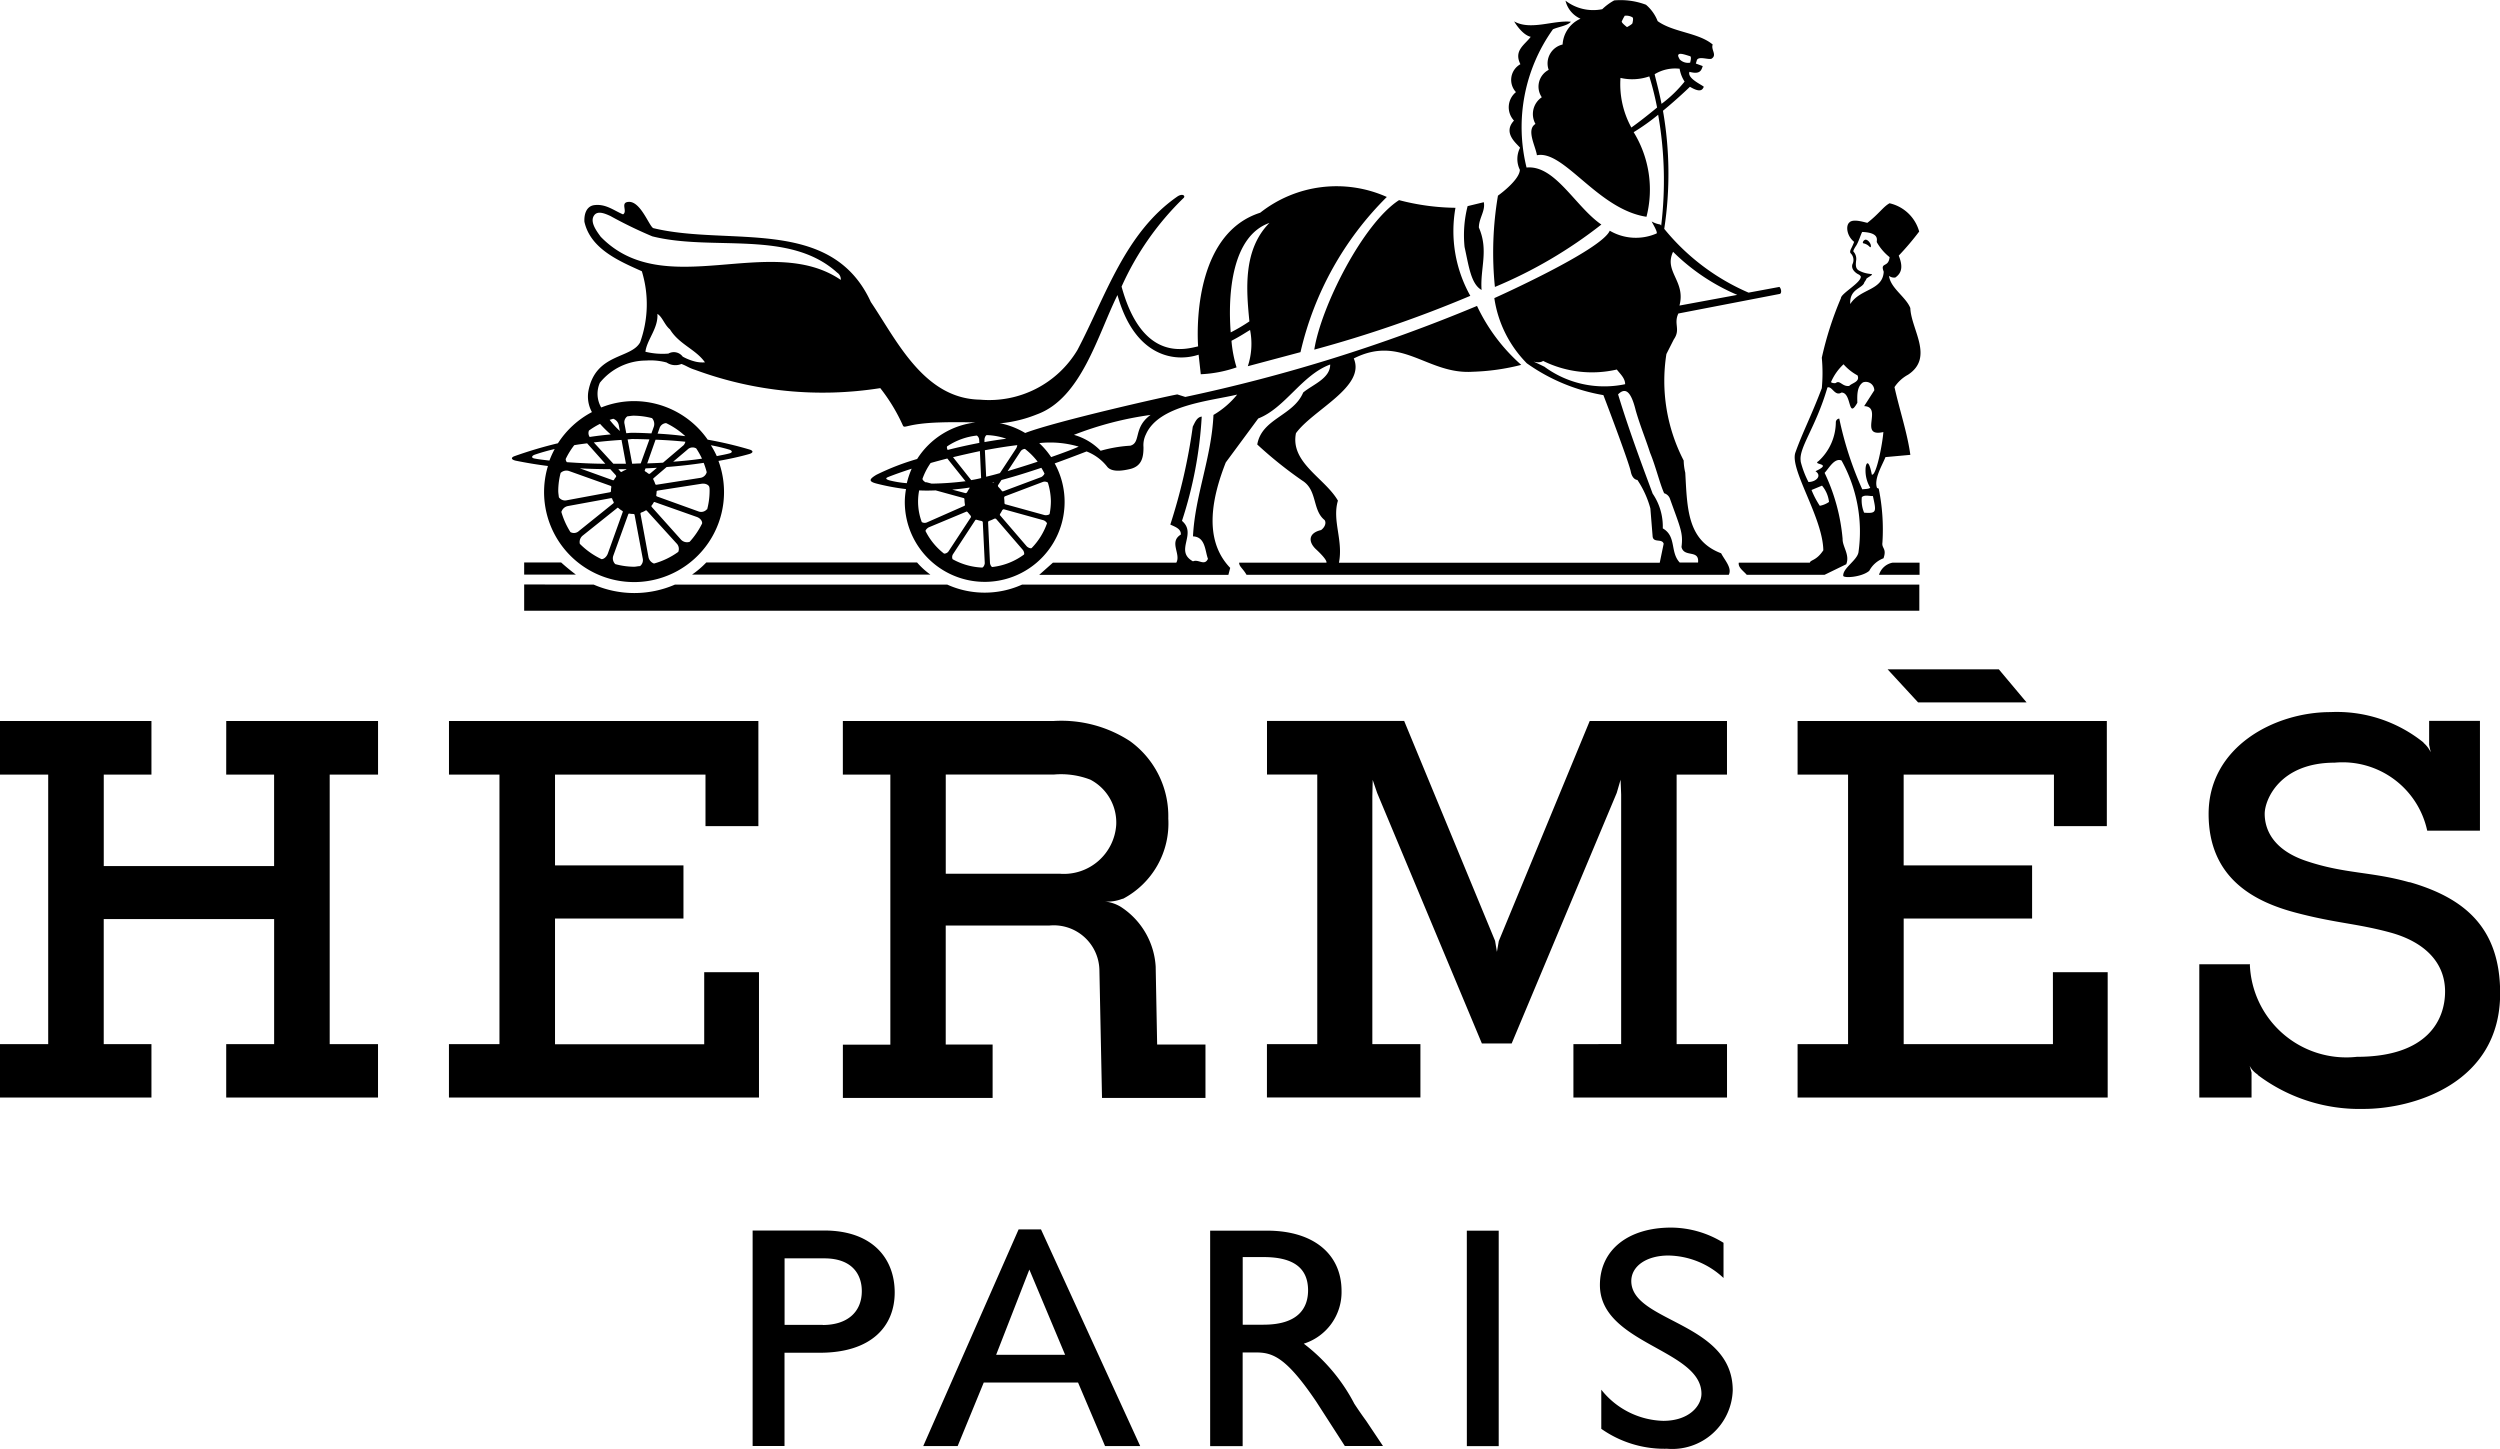 <svg xmlns="http://www.w3.org/2000/svg" width="82.159" height="47.614" viewBox="0 0 82.159 47.614">
  <g id="hermes-logo" transform="translate(-0.5 -0.009)">
    <path id="Path_1591" data-name="Path 1591" d="M7.934,22.506H9.508v3.007H3.91V22.506H5.477V20.744H.5v1.762H2.084v8.858H.5v1.754H5.477V31.364H3.909v-4.11h5.6v4.11H7.934v1.754h4.989V31.364H11.335V22.506h1.589V20.744H7.935m60.032,10.62H63.062V27.237h4.22V25.49H63.061V22.506H68V24.2h1.738V20.744H59.575v1.762h1.659v8.858H59.575v1.754H69.766V29h-1.8M25.443,29h-1.8v2.369H18.74V27.237h4.221V25.49H18.74V22.506h4.945V24.2h1.738V20.744H15.255v1.762h1.659v8.858h-1.66v1.754H25.443M63.535,20.133H67.1l-.912-1.087H62.533m17.15,7c-1.244-.355-2.123-.274-3.388-.7-1.143-.383-1.369-1.086-1.369-1.551s.5-1.681,2.3-1.681a2.845,2.845,0,0,1,3.041,2.235l.007,0v0H82V20.741h-1.67v.786l.052.245a.923.923,0,0,0-.236-.31.014.014,0,0,1,0-.01,4.539,4.539,0,0,0-3.057-1c-1.839,0-4.006,1.141-4.006,3.346,0,2.149,1.553,2.9,2.869,3.247s1.992.35,3.092.648,1.81.96,1.81,1.941c0,.929-.572,2.147-2.9,2.147a3.17,3.17,0,0,1-3.516-3.05l-.019.008H72.777v4.379h1.717V32.3l0-.006-.062-.217a.743.743,0,0,0,.257.282l.017.024a5.554,5.554,0,0,0,3.472,1.11c1.631,0,4.486-.837,4.486-3.8,0-2.122-1.131-3.122-2.977-3.653ZM52.208,31.364v1.754h5.048V31.364H55.6V22.506h1.655V20.744H52.744l-2.988,7.232-.062.355-.06-.361-2.988-7.227H42.138v1.762H43.79v8.858H42.136v1.754H47.18V31.364H45.6V23.218l.012-.538.146.429L49.2,31.342h.979l3.453-8.235.126-.433.019.488v8.2M17.726,15.534v.4h1.7q-.253-.19-.486-.4Zm45.858.007H62.7a.577.577,0,0,0-.449.4h1.333v-.4ZM17.726,17.12H63.576v-.857H34.087a2.992,2.992,0,0,1-2.455,0H22.679a3.355,3.355,0,0,1-2.667,0l-2.286-.006v.857Zm12.911-1.586H23.712a3.051,3.051,0,0,1-.469.4h7.834A2.517,2.517,0,0,1,30.637,15.534Z" transform="translate(0 2.959)"/>
    <path id="Path_1592" data-name="Path 1592" d="M15.818,15.312a2.957,2.957,0,1,0,5.6-.156c.341-.06.674-.131,1-.223.155-.042.149-.112.027-.149a12.451,12.451,0,0,0-1.381-.326,2.953,2.953,0,0,0-2.423-1.267,2.9,2.9,0,0,0-1.072.208s-.01-.01-.012-.012a.9.9,0,0,1-.036-.8,1.957,1.957,0,0,1,1.518-.729,2.026,2.026,0,0,1,.675.064.518.518,0,0,0,.488.048c.188.071.236.127.45.194a12.094,12.094,0,0,0,6.084.6A5.861,5.861,0,0,1,27.483,14c.062.1.137-.071,1.176-.107.367-.014.817-.012,1.208,0a2.614,2.614,0,0,0-1.919,1.2,8.075,8.075,0,0,0-1.339.519c-.231.139-.274.217,0,.288a7.288,7.288,0,0,0,.973.182,2.492,2.492,0,0,0-.04.4,2.626,2.626,0,1,0,4.926-1.244c.331-.119.679-.25,1.048-.393a1.588,1.588,0,0,1,.685.512c.167.188.544.114.768.06.363-.1.419-.385.417-.714a.8.8,0,0,1,.079-.417c.425-.968,2.124-1.1,3-1.31a2.831,2.831,0,0,1-.779.669c-.065,1.413-.607,2.643-.673,3.991.411.017.393.476.492.738-.114.248-.312,0-.492.083-.624-.345.148-.9-.362-1.33A13.389,13.389,0,0,0,37.3,13.7c-.163.017-.226.2-.294.329a18.768,18.768,0,0,1-.738,3.219c.131.065.361.131.345.329-.4.246.015.643-.149.924H32.409l-.45.4h6.217l.06-.229c-.917-.952-.571-2.381-.146-3.465l1.067-1.445c.887-.345,1.429-1.429,2.365-1.774,0,.461-.575.658-.887.92-.326.772-1.362.854-1.51,1.709A13.506,13.506,0,0,0,40.6,15.8c.51.313.326.969.738,1.3.067.1,0,.246-.117.329-.432.1-.419.4-.158.638.167.155.357.357.336.433H38.53c0,.131.117.181.243.4H54.62c.119-.224-.139-.488-.25-.708-1.119-.423-1.113-1.481-1.179-2.648a1.881,1.881,0,0,1-.052-.4,5.693,5.693,0,0,1-.568-3.5l.244-.482c.23-.33-.014-.506.149-.85l3.34-.645c.06-.031.044-.167-.019-.229l-1.014.188A7.3,7.3,0,0,1,52.5,7.53a11.986,11.986,0,0,0-.042-3.881c.488-.4.886-.788.886-.788.337.2.41.107.456,0-.054-.062-.554-.274-.471-.491.316.083.386-.014.435-.19L53.545,2.1h-.007l.036-.119c.064-.131.362-.007.476-.04.2-.121-.024-.3.043-.468-.464-.393-1.3-.4-1.81-.77A1.342,1.342,0,0,0,51.9.165,2.37,2.37,0,0,0,50.856.022a1.84,1.84,0,0,0-.393.289,1.491,1.491,0,0,1-1.208-.28.864.864,0,0,0,.493.593.987.987,0,0,0-.588.848.637.637,0,0,0-.458.833.62.62,0,0,0-.226.9.666.666,0,0,0-.208.877c-.31.19,0,.719.048,1.029.889-.183,2,1.78,3.6,2.022a3.6,3.6,0,0,0-.421-2.78A7.078,7.078,0,0,0,52.3,3.78a12.4,12.4,0,0,1,.1,3.64.2.2,0,0,1-.031-.033.814.814,0,0,1-.281-.1c.017.048.2.339.163.393a1.7,1.7,0,0,1-1.542-.089c-.274.641-3.793,2.215-3.793,2.215a3.84,3.84,0,0,0,1.069,2.143A6.114,6.114,0,0,0,50.5,12.994c.2.517.845,2.236.9,2.512s.218.276.218.276a3.176,3.176,0,0,1,.426.935l.075.929c.032.212.31.052.362.233l-.129.624-10.543,0c.148-.738-.229-1.383-.033-2.041-.424-.738-1.574-1.248-1.379-2.217.56-.772,2.3-1.524,1.9-2.456,1.58-.8,2.413.536,3.91.437A7.276,7.276,0,0,0,47.8,12a5.969,5.969,0,0,1-1.453-1.937,53.867,53.867,0,0,1-9.587,2.991l-.262-.083c-.258.039-4,.881-5,1.268a2.61,2.61,0,0,0-.845-.325h.087a4.253,4.253,0,0,0,1.148-.289c1.455-.531,1.991-2.6,2.643-3.92.571,2.048,1.9,2.215,2.667,1.96l.071.643a4.132,4.132,0,0,0,1.176-.226,4.073,4.073,0,0,1-.167-.874c.306-.158.471-.274.611-.355a2.347,2.347,0,0,1-.074,1.191l1.731-.462a10.5,10.5,0,0,1,2.837-5.1A4.047,4.047,0,0,0,39.222,7c-2.02.645-2.1,3.434-2.041,4.393-.35.069-1.819.579-2.515-1.965A9.413,9.413,0,0,1,36.7,6.519c.075-.063-.012-.163-.185-.062-1.735,1.191-2.369,3.286-3.3,5.055a3.379,3.379,0,0,1-3.2,1.631c-1.848-.029-2.742-1.956-3.589-3.208-1.3-2.842-4.655-1.822-7.151-2.429-.139-.071-.417-.893-.814-.862-.282.021-.017.312-.179.41-.313-.131-.576-.361-.969-.3-.246.05-.313.312-.3.543.2.9,1.164,1.3,1.887,1.626a3.69,3.69,0,0,1-.057,2.337c-.3.548-1.468.352-1.7,1.607a1.061,1.061,0,0,0,.117.685,2.971,2.971,0,0,0-1.117,1.024A13.9,13.9,0,0,0,14.716,15c-.119.043-.119.112.036.148.349.071.707.131,1.069.176ZM52.791,8.285A6.722,6.722,0,0,0,54.9,9.7l-1.9.351c.214-.8-.517-1.112-.212-1.762Zm.2-6.5c.071-.03.271.048.354.069.05.012.031.119.006.214a.385.385,0,0,1-.343-.107c-.036-.071-.086-.145-.015-.176Zm.015.488a1.093,1.093,0,0,0,.163.417,4.15,4.15,0,0,1-.758.732c-.1-.5-.2-.838-.226-.974A1.291,1.291,0,0,1,53.012,2.269ZM51.2.527a.4.4,0,0,1,.256.052c.039.03.007.15,0,.19S51.276.9,51.276.9,51.1.765,51.107.725l-.008,0a1.584,1.584,0,0,1,.1-.194ZM51.419,4.2a2.962,2.962,0,0,1-.357-1.631,1.711,1.711,0,0,0,.947-.05,9.57,9.57,0,0,1,.256,1.024C51.954,3.8,51.633,4.05,51.419,4.2Zm-2.84,7.87c-.679-.341-.256-.055-.06-.2a3.623,3.623,0,0,0,2.422.283c.115.148.274.286.274.482a3.322,3.322,0,0,1-2.637-.562Zm3.873,5.3a1.917,1.917,0,0,0-.333-1.139c-.19-.519-.743-1.962-1.136-3.262.238-.236.423-.113.581.533.151.521.333.952.471,1.388.183.438.321,1.022.462,1.329a.288.288,0,0,1,.193.187c.345.964.436,1.119.377,1.579.083.361.591.067.544.512H52.536l.474,0c-.326-.345-.1-.86-.557-1.123Zm-20.993.863a2.148,2.148,0,0,1-1.044.41c-.038-.012-.071-.089-.074-.137l-.062-1.342c0-.014.021-.03.036-.036a1.4,1.4,0,0,0,.162-.069.069.069,0,0,1,.063,0l.881,1.022c.031.038.06.121.036.155Zm-1.362.429a2.174,2.174,0,0,1-.985-.276.18.18,0,0,1,.012-.161L29.86,17.1c.007-.012.036-.012.052-.007a1.236,1.236,0,0,0,.145.036c.017,0,.048.024.048.039l.065,1.345c0,.048-.036.131-.075.143ZM28.24,15.863c-.048-.014-.119-.079-.117-.119a2.166,2.166,0,0,1,.268-.519c.179-.051.363-.1.548-.148l.6.75-.027,0a9.994,9.994,0,0,1-1.088.076l-.179-.048Zm1.675-1.536a.179.179,0,0,1,.071.137l.006.1c-.357.069-.707.146-1.043.232-.021-.044-.032-.1-.014-.119a2.161,2.161,0,0,1,.976-.354Zm-.188,1.464-.6-.757c.293-.071.588-.137.883-.2l.04.887c-.119.029-.218.048-.319.065Zm-.057.238c0,.008,0,.017,0,.024a1.125,1.125,0,0,0-.077.127.07.07,0,0,1-.054.036L29.1,16.1c.186-.019.375-.036.571-.069Zm.8-.162c-.007.012-.036.012-.052.006h-.006l.063-.014,0,.007Zm-.254-.185-.042-.877c.364-.069.723-.126,1.064-.167a.311.311,0,0,1-.031.1l-.539.819c-.16.048-.307.083-.452.119Zm1.135-.845a.179.179,0,0,1,.14-.075,2.283,2.283,0,0,1,.417.42c-.321.107-.655.21-.986.31l.429-.655Zm-1.191-.3,0-.083c0-.05.036-.138.074-.146a2.159,2.159,0,0,1,.643.119c-.238.031-.474.067-.714.11Zm-.03-.232c.012,0,.021,0,.032,0l.029,0h-.062Zm-3.117,1.481c-.117-.036-.089-.071-.019-.1.235-.093.5-.185.774-.274a2.832,2.832,0,0,0-.16.476,3.338,3.338,0,0,1-.6-.1Zm1.006.339c.176.01.357.007.539,0l.924.254c.012,0,.021.031.021.048a.994.994,0,0,0,.017.173.04.04,0,0,1-.026.036l-1.232.544a.184.184,0,0,1-.162-.014,1.919,1.919,0,0,1-.086-1.041Zm.137,1.211,0-.008A.018.018,0,0,0,28.158,17.336Zm.067.124c0-.04.065-.1.107-.121l1.238-.517c.012-.007.036.012.045.024s.054.065.083.1a.067.067,0,0,1,.019.06l-.738,1.126a.176.176,0,0,1-.145.071,2.159,2.159,0,0,1-.607-.738Zm.735.837a.368.368,0,0,0-.031-.021l.032.02Zm1.2.364h0Zm1.548-.639c-.036.021-.125-.024-.158-.06l-.877-1.02c-.012-.01,0-.036.007-.051a.92.92,0,0,0,.063-.11c.008-.015.036-.038.054-.036l1.3.36a.218.218,0,0,1,.121.1A2.218,2.218,0,0,1,31.709,18.022ZM32.3,16.9c-.021.036-.119.048-.167.036l-1.292-.357c-.015,0-.024-.031-.024-.048a1.123,1.123,0,0,0-.01-.149.07.07,0,0,1,.02-.06l1.255-.476a.192.192,0,0,1,.161.021,2.2,2.2,0,0,1,.1.611,2.262,2.262,0,0,1-.042.423Zm-.167-1.339c0,.042-.065.107-.11.125l.083-.029-1.337.5c-.014.006-.036-.012-.045-.024a1.317,1.317,0,0,0-.1-.115.066.066,0,0,1-.02-.06l.115-.175c.407-.107.845-.245,1.31-.4a1.925,1.925,0,0,1,.1.181Zm3.488-1.917c-.581.419-.307.913-.667,1.012a4.479,4.479,0,0,0-.976.167A1.97,1.97,0,0,0,33.1,14.3a11.023,11.023,0,0,1,2.519-.655Zm-2.363,1.042c-.125.06-.458.188-.907.345a2.581,2.581,0,0,0-.391-.46A3.31,3.31,0,0,1,33.261,14.688Zm6.272-7.356c-.879.883-.766,2.2-.663,3.241a5.886,5.886,0,0,1-.614.362c-.1-1.274.042-3.174,1.279-3.6ZM17.542,7.78c-.148-.2-.364-.5-.2-.706.124-.152.376-.033.524.033a14.183,14.183,0,0,0,1.378.669c1.988.5,4.5-.235,6.077,1.194a.26.26,0,0,1,.117.238c-2.313-1.576-5.8.755-7.9-1.429Zm1.872,2.546c.164.1.23.361.411.508.3.493.854.657,1.149,1.083a1,1,0,0,1-.3-.021,1.691,1.691,0,0,1-.431-.167.362.362,0,0,0-.47-.1,2.367,2.367,0,0,1-.755-.06c.048-.4.429-.774.393-1.25ZM17.1,14.576l.6.673c-.438,0-.861-.024-1.262-.051a.143.143,0,0,1-.039-.107,2.516,2.516,0,0,1,.28-.452c.135-.024.276-.042.417-.06Zm3.586.167a2.555,2.555,0,0,1,.191.339c-.3.044-.614.077-.948.1l.473-.4a.237.237,0,0,1,.283-.038Zm-.417-.1-.672.571c-.171.012-.345.017-.52.024l.274-.779c.341.012.672.036.98.067a.279.279,0,0,1-.06.117ZM20.1,18.144a2.5,2.5,0,0,1-.8.385.284.284,0,0,1-.181-.207l-.262-1.42a.04.04,0,0,1,.02-.048.643.643,0,0,0,.143-.067.036.036,0,0,1,.048.01l.97,1.067a.256.256,0,0,1,.06.28Zm-2.055-2.512a.045.045,0,0,1,.006.052.434.434,0,0,0-.064.092.036.036,0,0,1-.048.012L16.862,15.4c.333.019.669.027,1,.027l.183.2Zm1.072-.054a.562.562,0,0,0-.107-.077A.031.031,0,0,1,19,15.457l.02-.055.376-.019-.226.19a.033.033,0,0,1-.045,0Zm-.256-.339c-.1,0-.186.008-.279.01h0l-.149-.8c.048,0,.089-.008.136-.012.2,0,.388.007.581.012l-.286.789Zm-.629-.776.145.786c-.137,0-.274,0-.413,0l-.643-.7c.3-.036.6-.063.911-.083Zm.161.964s0,.014-.007.017a.745.745,0,0,0-.143.069.036.036,0,0,1-.048-.01l-.067-.074c.088,0,.179,0,.266,0Zm-2.048-.238c0-.01.012-.02.015-.032a.217.217,0,0,1-.015.033Zm-.111.36a.273.273,0,0,1,.276-.06l1.361.486a.039.039,0,0,1,.026.042.782.782,0,0,0-.012.133c0,.019-.015.03-.032.036l-1.422.264a.248.248,0,0,1-.258-.1c-.006-.071-.02-.138-.02-.21a2.373,2.373,0,0,1,.081-.6Zm.024,1.279a.279.279,0,0,1,.21-.188l1.417-.26a.037.037,0,0,1,.043.024.422.422,0,0,0,.045.1.038.038,0,0,1-.012.048l-1.128.907a.237.237,0,0,1-.28.036,2.592,2.592,0,0,1-.3-.669Zm.339.733a.34.34,0,0,1-.033-.048.48.48,0,0,0,.032.048Zm.266.324a.273.273,0,0,1,.093-.274l1.126-.9a.03.03,0,0,1,.048-.006.731.731,0,0,0,.126.092.031.031,0,0,1,.014.045l-.488,1.36c-.052.137-.162.191-.211.181a2.532,2.532,0,0,1-.707-.5Zm.825.557a.29.29,0,0,1-.044-.019l.043.019Zm.341.107a.263.263,0,0,1-.069-.271l.493-1.364a.034.034,0,0,1,.039-.026.682.682,0,0,0,.135.012.038.038,0,0,1,.036.036l.266,1.423a.25.25,0,0,1-.089.255c-.067,0-.133.02-.2.02a2.354,2.354,0,0,1-.6-.083Zm2.346-.631a.207.207,0,0,0,.031-.036C20.4,17.894,20.389,17.906,20.378,17.918Zm.087-.1a.271.271,0,0,1-.274-.074l-.963-1.076a.04.04,0,0,1,0-.051.45.45,0,0,0,.062-.093.031.031,0,0,1,.045-.012L20.713,17c.143.056.179.169.167.214a2.587,2.587,0,0,1-.408.6Zm.417-.622a1.386,1.386,0,0,0,.065-.15q-.03.076-.065.149Zm.158-.449a.247.247,0,0,1-.27.071L19.4,16.325a.042.042,0,0,1-.027-.042.6.6,0,0,0,.012-.115c0-.019.017-.03.033-.036l1.449-.226c.143-.018.233.05.248.1s.012.1.012.143a2.427,2.427,0,0,1-.08.6Zm-.006-1.217a.251.251,0,0,1-.207.183l-1.441.226a.039.039,0,0,1-.043-.024.76.76,0,0,0-.06-.143.036.036,0,0,1,.006-.048l.429-.367c.41-.031.816-.077,1.218-.137a2.665,2.665,0,0,1,.1.31Zm.742-.745c.093.03.125.092.007.124s-.274.06-.417.089a2.947,2.947,0,0,0-.194-.357,5.8,5.8,0,0,1,.6.143Zm-2.354-.527.06-.17a.241.241,0,0,1,.219-.174,2.535,2.535,0,0,1,.631.429q-.454-.059-.911-.083Zm-.188-.512a.29.29,0,0,1,.065.28l-.081.226c-.22-.01-.438-.021-.658-.019-.057,0-.111.012-.169.012l-.056-.3a.237.237,0,0,1,.093-.254c.071-.006.138-.021.208-.021a2.478,2.478,0,0,1,.6.08Zm-1.274.024a.281.281,0,0,1,.185.21l.036.194a2.931,2.931,0,0,1-.336-.367l.117-.036Zm-.083.516c-.231.021-.461.048-.688.083a.224.224,0,0,1-.024-.21,2.5,2.5,0,0,1,.364-.221A3.989,3.989,0,0,0,17.877,14.285ZM16.886,14.387Zm-1.512.567a6.435,6.435,0,0,1,.662-.188,3.1,3.1,0,0,0-.173.379c-.17-.02-.345-.039-.488-.067-.121-.021-.092-.09,0-.124ZM59.076,7.9c-.05.042-.067.1-.026.107a.376.376,0,0,1,.207.121c.048.024.036-.05.024-.09-.048-.114-.148-.183-.2-.138Z" transform="translate(2.693 0)"/>
    <path id="Path_1593" data-name="Path 1593" d="M56.023,18.388H53.683c-.03.158.155.274.262.4H56.5l.714-.348c.126-.31-.129-.583-.119-.833a6.315,6.315,0,0,0-.592-2.17c.143-.151.321-.5.556-.407a4.814,4.814,0,0,1,.556,3.024c-.056.268-.512.512-.5.764.008.088.607.05.855-.161a.887.887,0,0,1,.469-.413c.114-.327-.064-.317-.036-.514a6.694,6.694,0,0,0-.121-1.772c-.038-.024-.051-.024-.054-.02-.114-.293.164-.742.276-1.019l.817-.074c-.1-.726-.357-1.481-.521-2.226a1.245,1.245,0,0,1,.446-.408c.861-.568.1-1.484.074-2.191-.146-.367-.651-.652-.7-1.057a.271.271,0,0,0,.207.054c.246-.169.235-.413.112-.719a9.011,9.011,0,0,0,.672-.792,1.311,1.311,0,0,0-.974-.929c-.207.114-.345.345-.726.641-.012.015-.457-.155-.592-.012-.131.107-.086.452.155.639a2.122,2.122,0,0,1-.107.238c-.026.055-.038.113,0,.145a.308.308,0,0,1,.051.352c-.06.181.143.314.214.341a.205.205,0,0,1,.06.06c.026.2-.652.56-.652.714a11.036,11.036,0,0,0-.629,1.959,5.372,5.372,0,0,1,0,1c-.348.919-.631,1.449-.867,2.113-.2.548.9,2.134.917,3.215-.238.357-.429.306-.444.413ZM57.8,16.742a1.05,1.05,0,0,1-.074-.507c.1-.092.274-.024.364-.038.111.512.138.583-.289.548Zm.008-7.569a.569.569,0,0,0,.077-.127c.361-.231.112-.064-.246-.254-.117-.06-.119-.171-.1-.33a.355.355,0,0,0-.09-.3c-.012-.026.044-.123.09-.19.083-.126.158-.388.2-.452.6.024.464.288.48.336a1.674,1.674,0,0,0,.42.492c-.036.362-.319.149-.193.479-.033.626-.777.548-1.1,1.062-.032-.51.417-.508.464-.718Zm-.679,2.7a1.678,1.678,0,0,0,.457.362c.086.214-.179.244-.274.345-.223.033-.306-.2-.436-.1-.03.024-.163,0-.161-.03a1.742,1.742,0,0,1,.412-.583ZM55.72,15.059c-.083-.433.493-1.107.876-2.429.157-.055.241.306.464.167.345.008.2.907.519.336-.007-.252-.014-.536.186-.67a.278.278,0,0,1,.371.262l-.333.519c.631.024-.2,1.038.631.852-.027.381-.232,1.449-.379,1.4-.114-.592-.207-.345-.207-.171a1.1,1.1,0,0,0,.155.6c-.045.048-.214.043-.262.054a11.258,11.258,0,0,1-.756-2.326.125.125,0,0,0-.113.113,1.753,1.753,0,0,1-.569,1.286c-.226.133.5.052-.1.331.226.15.018.354-.231.354a3.107,3.107,0,0,1-.256-.675Zm.625,1.46A2.819,2.819,0,0,1,56.073,16l.345-.143a1.011,1.011,0,0,1,.23.536A.774.774,0,0,1,56.345,16.519ZM45.23,9.423c-.051-.7.238-1.3-.089-2.048,0-.31.22-.548.162-.833l-.532.129a3.852,3.852,0,0,0-.1,1.342c.14.637.212,1.217.557,1.412Zm-5.5,1.965A40.317,40.317,0,0,0,44.86,9.619a4.346,4.346,0,0,1-.488-2.893,7.648,7.648,0,0,1-1.854-.252c-1.181.762-2.56,3.488-2.786,4.912Zm6.987.435C46.609,11.715,46.771,11.886,46.719,11.822Zm2.447-4.548c-.857-.591-1.522-1.965-2.456-1.872A5.53,5.53,0,0,1,47.575.86c.181-.083.476-.115.591-.248C47.594.553,46.841.907,46.3.6c0,0,.252.441.545.507-.193.262-.567.449-.339.9a.59.59,0,0,0-.146.917.642.642,0,0,0-.065.936c-.381.408.092.755.2.893a.808.808,0,0,0-.007.724c-.007.294-.531.714-.72.85a11.2,11.2,0,0,0-.1,3,14.98,14.98,0,0,0,3.505-2.056ZM34.521,31.684a2.516,2.516,0,0,0-1.15-1.986,1.226,1.226,0,0,0-.536-.174,1.349,1.349,0,0,0,.587-.088.069.069,0,0,1,.021,0,2.8,2.8,0,0,0,1.491-2.643,3.037,3.037,0,0,0-1.262-2.542,4.129,4.129,0,0,0-2.5-.66H24.239v1.762H25.8v8.876h-1.56V35.98h4.921V34.224H27.62v-3.91h3.4a1.5,1.5,0,0,1,1.65,1.449l.086,4.215h3.4V34.225H34.568l-.048-2.54Zm-3.131-3.072H27.621V25.35h3.566a2.67,2.67,0,0,1,1.187.17,1.588,1.588,0,0,1,.849,1.486,1.725,1.725,0,0,1-1.834,1.607ZM23.623,40.337H21.274v7.081h1.048V44.353h1.162c1.691,0,2.459-.869,2.459-1.981s-.726-2.036-2.319-2.036Zm-.043,3.1H22.324V41.251h1.3c.952,0,1.238.56,1.238,1.076,0,.708-.5,1.114-1.281,1.114ZM30.015,40.3l-3.134,7.12h1.131l.857-2.087h3.1l.887,2.087h1.155L30.751,40.3h-.738Zm-.738,4.12,1.091-2.8,1.175,2.8H29.276Zm15.468-4.078h1.048v7.081H44.746ZM50.15,42c0-.5.51-.842,1.219-.842a2.706,2.706,0,0,1,1.812.738V40.74a3.294,3.294,0,0,0-1.72-.5c-1.414,0-2.342.735-2.342,1.888,0,1.941,3.337,2.107,3.337,3.572,0,.393-.4.891-1.256.891a2.684,2.684,0,0,1-2.036-1.024v1.286a3.6,3.6,0,0,0,2.16.655,1.99,1.99,0,0,0,2.16-1.92c0-2.254-3.334-2.232-3.334-3.593Zm-9.108,4.017a5.9,5.9,0,0,0-1.655-1.962,1.775,1.775,0,0,0,1.241-1.732c0-1.224-.938-1.982-2.441-1.982H36.31v7.081h1.068V44.344h.448c.545,0,.992.167,1.973,1.619l.937,1.455h1.254l-.551-.824q-.207-.283-.4-.579Zm-2.977-2.584h-.685V41.209h.686c1.036,0,1.45.4,1.462,1.069.008.6-.317,1.153-1.462,1.153Z" transform="translate(3.96 0.112)"/>
  </g>
</svg>

